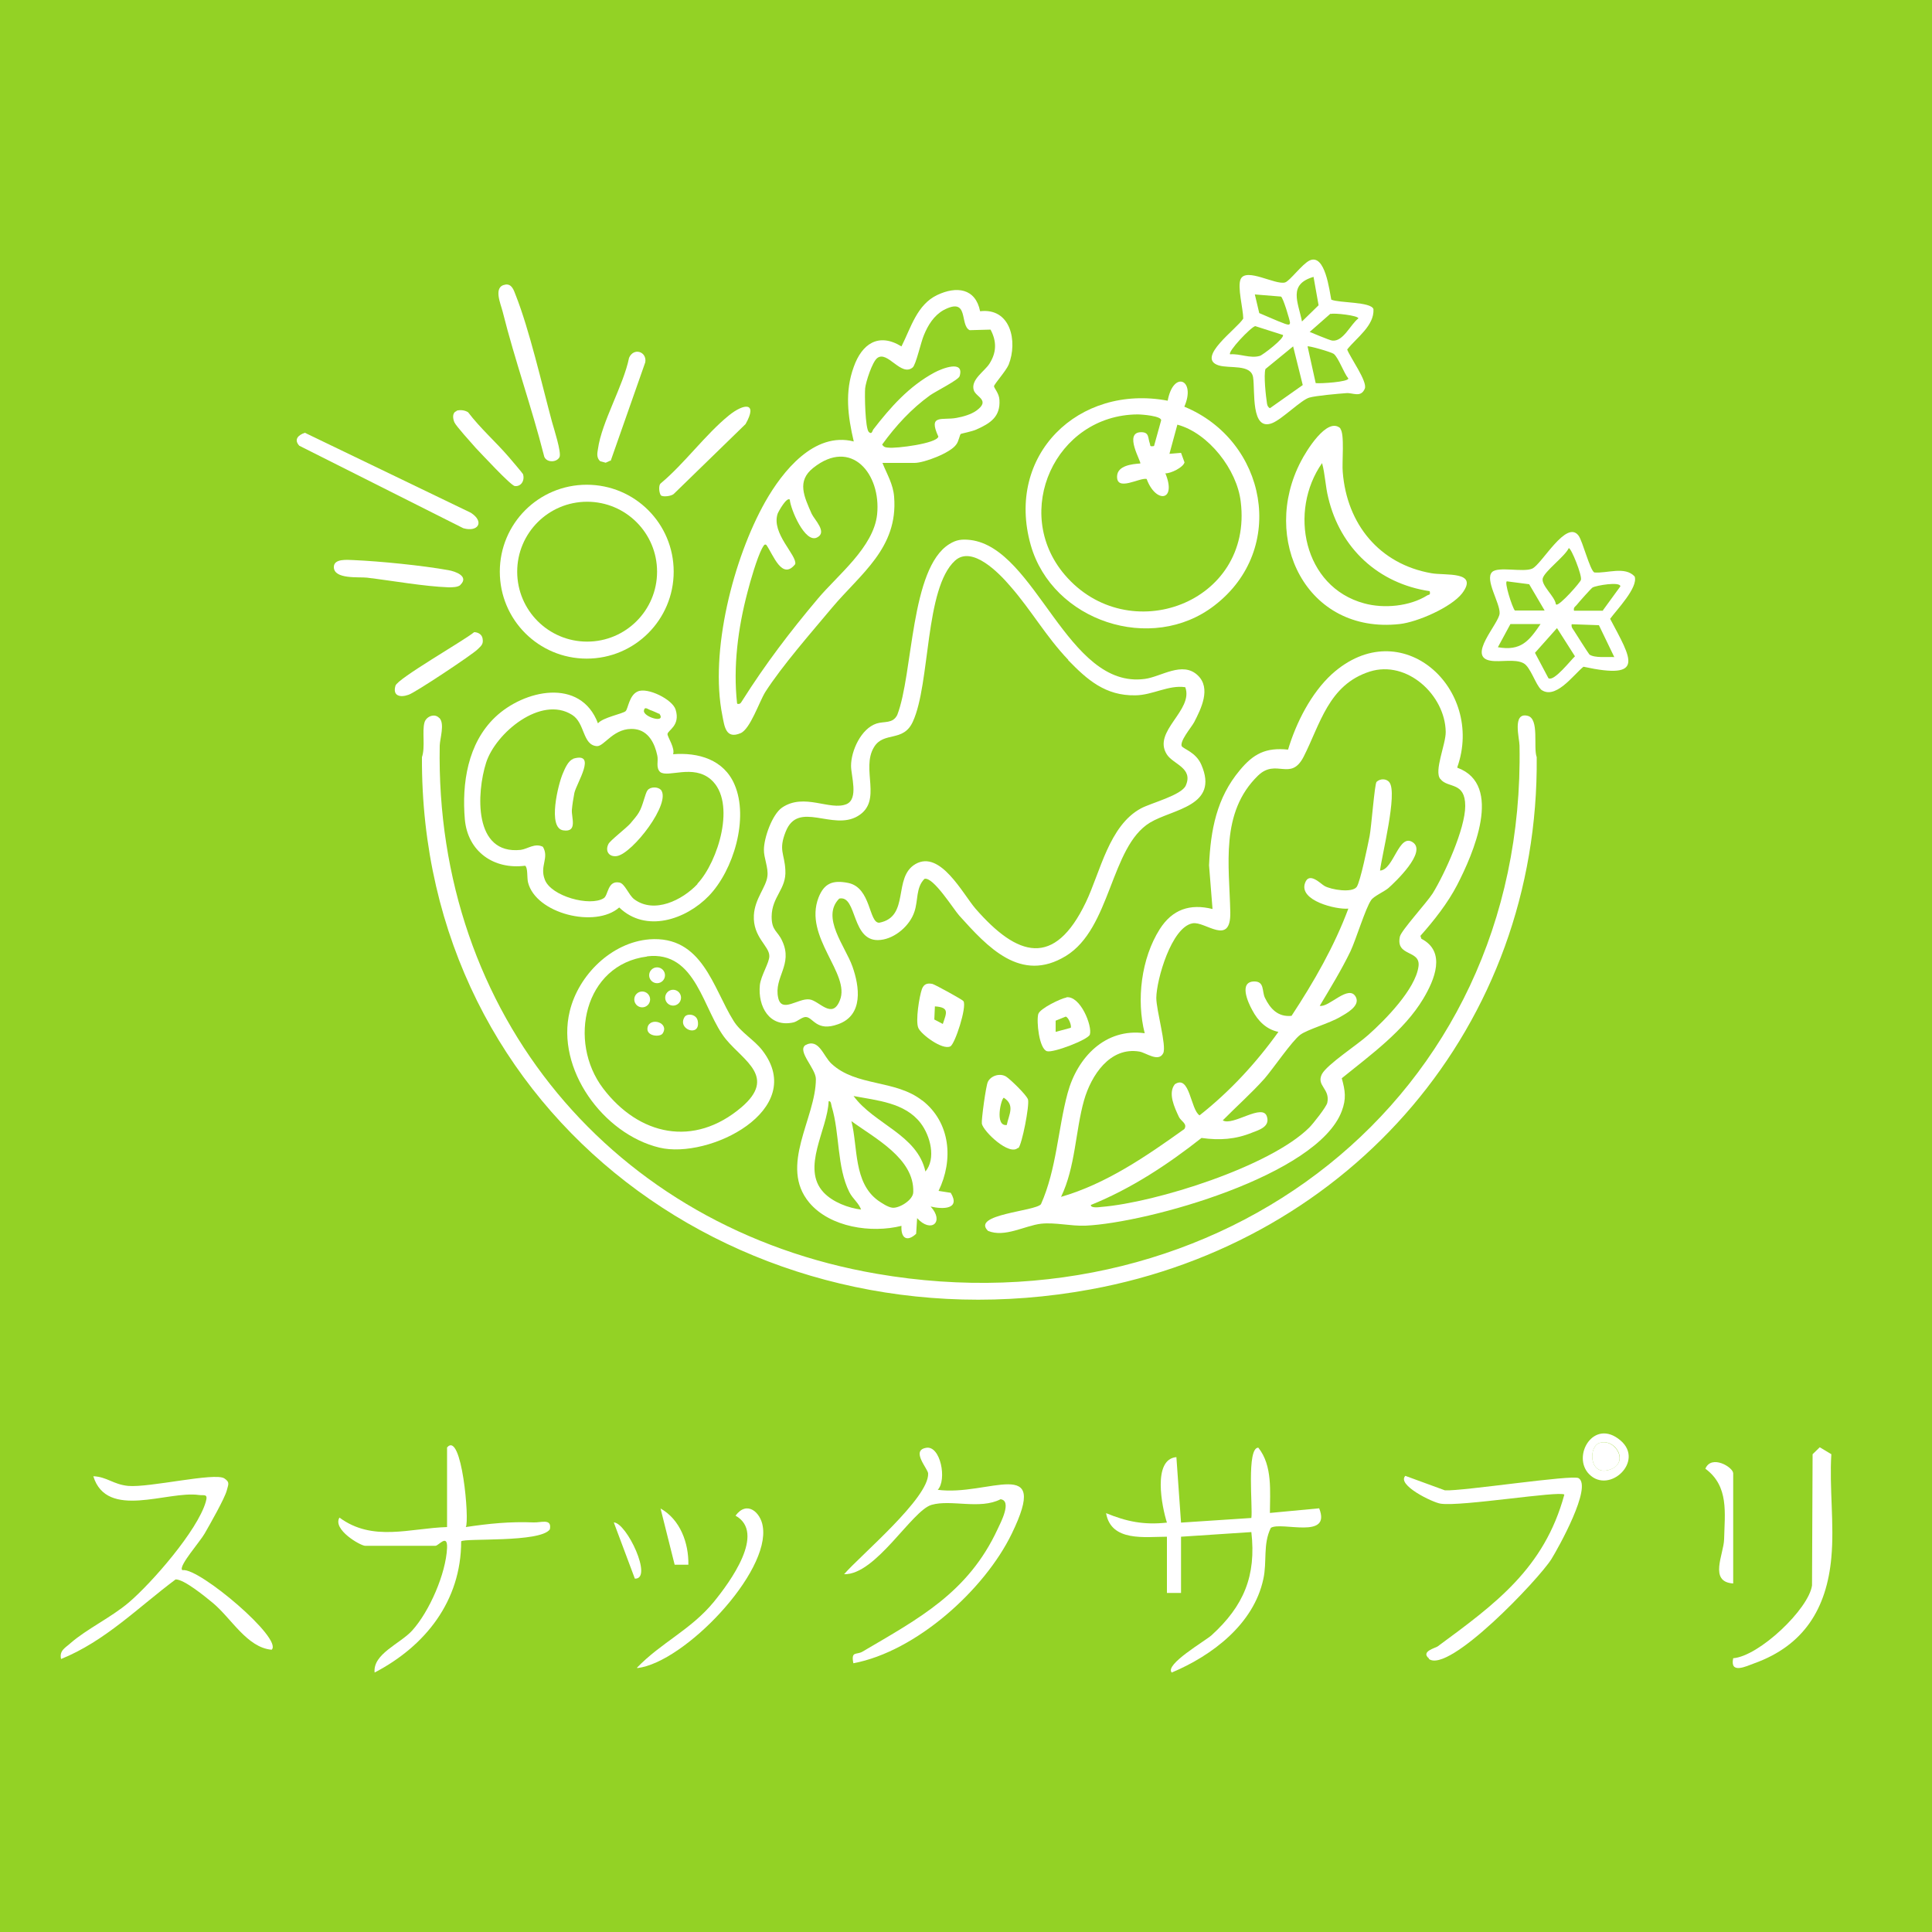 <svg viewBox="0 0 100 100" version="1.1" xmlns="http://www.w3.org/2000/svg" data-name="レイヤー_1" id="_レイヤー_1">
  
  <defs>
    <style>
      .st0 {
        fill: #fff;
      }

      .st1 {
        fill: #93d225;
      }
    </style>
  </defs>
  <rect height="100" width="100" class="st1"></rect>
  <g>
    <g>
      <path d="M65.73,78.31l2.55-.24c.65,1.64-1.95.67-2.5,1.01-.42.84-.19,1.75-.39,2.65-.5,2.34-2.65,3.96-4.74,4.84-.39-.41,1.74-1.64,2.06-1.93,1.66-1.51,2.32-3.07,2.06-5.34l-3.64.24v2.91h-.73v-2.91c-1.12,0-2.89.28-3.15-1.22,1.07.44,1.96.62,3.15.49-.26-.81-.76-3.28.49-3.39l.24,3.39,3.64-.24c.08-.54-.26-3.64.36-3.64.75.94.6,2.29.6,3.39Z" class="st0"></path>
      <path d="M9.47,81.27c.86-.11,5.2,3.56,4.59,4.12-1.27-.11-2.08-1.62-3.04-2.42-.39-.32-1.49-1.23-1.93-1.22-1.93,1.44-3.65,3.2-5.93,4.12-.1-.45.23-.58.5-.83.84-.73,2.09-1.32,3-2.09,1.2-1.02,3.56-3.73,3.99-5.21.13-.45-.08-.32-.36-.36-1.62-.23-4.76,1.3-5.46-.97.71.03,1.02.42,1.8.5,1.1.1,4.48-.71,4.98-.39.32.21.19.34.13.62-.11.42-.88,1.77-1.15,2.24-.24.42-1.32,1.64-1.17,1.87l.02.02Z" class="st0"></path>
      <path d="M48.52,77.11c2.63.36,5.86-1.87,3.85,2.27-1.41,2.91-4.95,6.1-8.2,6.71-.13-.65.16-.42.47-.6,2.92-1.72,5.47-3.05,7-6.35.16-.34.75-1.46.15-1.54-1.07.55-2.55,0-3.57.29s-2.89,3.64-4.53,3.59c.86-.99,4.4-3.95,4.35-5.21,0-.24-.91-1.19-.11-1.33.75-.15,1.1,1.67.6,2.18Z" class="st0"></path>
      <path d="M23.14,74.92c.76-.89,1.17,3.78.97,4.12,1.19-.18,2.29-.29,3.51-.24.37.02.96-.23.84.36-.5.7-4.43.44-4.59.62,0,3.08-1.85,5.42-4.48,6.79-.1-.97,1.33-1.49,1.95-2.18.89-.99,1.74-2.94,1.8-4.27.03-.76-.44-.11-.6-.11h-3.64c-.24,0-1.7-.84-1.33-1.46,1.72,1.27,3.64.55,5.57.49v-4.12.02Z" class="st0"></path>
      <path d="M73.96,85.84c-.44-.36.34-.54.45-.62,2.97-2.19,5.52-4.03,6.56-7.86-.24-.21-5.34.63-6.4.47-.42-.06-2.29-.97-1.83-1.44l2.05.75c.91.05,6.62-.83,6.92-.63.71.45-1.04,3.59-1.41,4.19-.67,1.06-5.33,5.97-6.35,5.16l.02-.02Z" class="st0"></path>
      <path d="M94.79,80.62c-.24,2.65-1.43,4.55-3.98,5.47-.44.16-1.28.58-1.1-.26,1.35-.11,3.91-2.55,4.08-3.77l.03-6.79.37-.36.6.36c-.11,1.72.16,3.64,0,5.34Z" class="st0"></path>
      <path d="M32.97,86.32c1.25-1.3,2.79-1.96,3.98-3.41.83-1.02,2.71-3.57,1.12-4.46.6-.81,1.3-.16,1.41.55.41,2.39-4.06,7.05-6.49,7.34l-.02-.02Z" class="st0"></path>
      <path d="M89.71,81.96c-1.28-.08-.49-1.51-.47-2.29.03-1.36.26-2.74-.97-3.65.31-.75,1.44-.08,1.44.24v5.7Z" class="st0"></path>
      <path d="M82.26,76.31c-.93-.93.23-2.94,1.62-1.75,1.25,1.07-.58,2.79-1.62,1.75ZM82.81,74.68c-.6.16-.57,1.69.44,1.41,1.14-.31.41-1.66-.44-1.41Z" class="st0"></path>
      <path d="M35.65,80.99h-.73l-.73-2.91c1.02.57,1.46,1.79,1.44,2.91h.02Z" class="st0"></path>
      <path d="M31.77,78.8c.67.02,2.05,2.95,1.09,2.91l-1.09-2.91Z" class="st0"></path>
      <path d="M82.81,74.68c.84-.24,1.57,1.12.44,1.41-1.01.28-1.04-1.25-.44-1.41Z" class="st0"></path>
    </g>
    <g>
      <path d="M75.44,39.74c2.39.88.8,4.48-.02,6.07-.49.94-1.19,1.83-1.9,2.63l.05.15c1.3.67.68,2.13.1,3.1-.99,1.66-2.74,2.92-4.22,4.12.18.65.24,1.06,0,1.7-1.25,3.33-10.03,5.78-13.26,5.93-.78.03-1.57-.18-2.31-.1-.84.1-1.88.73-2.74.37-.89-.86,2.44-1.01,2.74-1.38.81-1.82.88-3.9,1.38-5.75s1.95-3.38,3.99-3.1c-.44-1.72-.18-3.88.78-5.39.65-1.02,1.56-1.33,2.73-1.04l-.18-2.26c.08-1.82.39-3.49,1.59-4.92.71-.86,1.35-1.19,2.5-1.07.42-1.4,1.19-2.92,2.27-3.91,3.59-3.23,7.92.76,6.49,4.82v.02ZM74.55,40.32c-.34-.41.29-1.8.28-2.44-.03-1.9-2-3.73-3.93-3.12-2.14.68-2.57,2.74-3.43,4.42-.67,1.28-1.41.06-2.35.96-1.98,1.92-1.49,4.66-1.44,7.08.03,1.79-1.3.45-1.95.57-1.09.19-1.87,2.91-1.88,3.86,0,.65.54,2.48.36,2.86-.24.49-.89-.02-1.23-.08-1.53-.26-2.5,1.23-2.87,2.52-.45,1.59-.44,3.44-1.19,5,2.35-.68,4.42-2.11,6.38-3.51.18-.28-.18-.41-.28-.63-.23-.49-.58-1.23-.21-1.69.78-.52.81,1.32,1.28,1.61,1.56-1.23,2.92-2.7,4.08-4.32-.63-.13-1.06-.57-1.35-1.12-.23-.41-.71-1.48.1-1.49.54,0,.39.5.55.84.28.58.68,1.01,1.38.94,1.15-1.75,2.21-3.59,2.94-5.55-.62.06-2.58-.41-2.24-1.33.21-.6.81.05,1.01.16.34.19,1.41.37,1.66.05.19-.26.58-2.18.67-2.63s.26-2.71.36-2.81c.18-.18.52-.18.67.03.42.58-.39,3.73-.49,4.56.71-.03.97-1.96,1.7-1.46s-.91,2.05-1.27,2.37c-.23.19-.76.42-.89.62-.29.41-.78,2.03-1.07,2.65-.47.97-1.04,1.9-1.59,2.82.47.11,1.51-1.15,1.87-.45.23.45-.47.83-.8,1.02-.57.34-1.7.65-2.08.93-.42.31-1.4,1.75-1.85,2.27-.68.76-1.44,1.43-2.16,2.16.52.32,2.09-.93,2.29-.18.15.5-.39.67-.76.81-.88.36-1.7.41-2.63.28-1.75,1.38-3.65,2.63-5.73,3.47,0,.18.44.11.55.1,2.82-.23,8.73-2.09,10.76-4.11.19-.19.88-1.06.93-1.28.16-.73-.58-.88-.28-1.48.26-.5,1.85-1.53,2.4-2.03.88-.78,2.44-2.37,2.6-3.54.13-.89-1.2-.49-.96-1.56.08-.32,1.38-1.74,1.69-2.22.63-1.02,1.69-3.36,1.69-4.53,0-1.27-.88-.91-1.27-1.38v-.02Z" class="st0"></path>
      <path d="M22.74,37.16c.29.29.03,1.07.02,1.43-.26,13.88,8.96,24.99,22.62,27.34,17.66,3.05,33.61-8.99,33.27-27.34,0-.36-.39-1.74.42-1.54.62.15.28,1.64.47,2.14.13,13.88-9.59,25.08-23.1,27.55-17.87,3.28-34.69-8.93-34.6-27.55.18-.52,0-1.33.13-1.79.08-.31.52-.5.76-.24h.02Z" class="st0"></path>
      <path d="M61.17,38.62c.08.15.73.31,1.01.96.94,2.16-1.49,2.29-2.66,3-2.05,1.25-2.01,5.47-4.35,6.9s-4.06-.47-5.52-2.09c-.29-.32-1.35-2.03-1.8-1.9-.45.45-.32,1.12-.52,1.7-.23.71-.99,1.38-1.75,1.46-1.54.18-1.19-2.34-2.14-2.14-.96.96.31,2.47.68,3.51s.58,2.52-.73,2.99c-1.14.42-1.3-.37-1.69-.37-.19,0-.42.23-.63.28-1.25.28-1.85-.83-1.74-1.93.05-.49.5-1.17.49-1.51,0-.52-.86-.97-.8-2.11.05-.86.63-1.44.7-2.01.06-.45-.19-.96-.18-1.38,0-.6.42-1.82.94-2.18,1.15-.78,2.48.18,3.34-.18.63-.28.23-1.46.23-1.98,0-.78.52-1.93,1.32-2.19.41-.13.83.02,1.07-.44.83-2.13.67-7.6,2.7-8.85.37-.23.65-.26,1.09-.21,3.41.42,5,7.74,9.03,7.19.84-.11,1.95-.94,2.74-.18.7.67.16,1.74-.19,2.42-.15.28-.8,1.02-.63,1.28l.02-.03ZM55.29,34.15c-1.14-1.19-1.92-2.58-2.99-3.8-.57-.67-1.98-2.14-2.87-1.33-1.57,1.44-1.27,6.35-2.18,8.33-.49,1.09-1.51.49-2.01,1.32-.7,1.14.47,2.79-.84,3.57s-3.08-.83-3.73.8c-.39.97-.06,1.14-.02,2,.06.99-.7,1.36-.71,2.4,0,.75.31.73.55,1.27.57,1.23-.45,1.87-.21,2.94.18.81,1.04,0,1.62.08.5.06,1.17,1.06,1.57.05.57-1.38-1.9-3.28-1.1-5.33.29-.73.73-.91,1.53-.75,1.2.24,1.06,2.08,1.61,2.06,1.61-.31.68-2.35,1.88-3.04,1.28-.73,2.44,1.54,3.1,2.31,2.18,2.5,4.08,3.07,5.71-.32.75-1.56,1.2-3.98,2.86-4.87.52-.28,2.11-.68,2.32-1.19.39-.91-.67-1.09-.99-1.61-.75-1.19,1.4-2.27.96-3.47-.86-.13-1.69.41-2.58.42-1.56.03-2.5-.81-3.49-1.83h.02Z" class="st0"></path>
      <path d="M45.68,23.97c.24.6.55,1.09.6,1.75.21,2.65-1.74,3.98-3.21,5.73-1.07,1.28-2.58,3-3.46,4.37-.32.52-.78,1.92-1.28,2.13-.76.32-.83-.34-.94-.91-.67-3.31.57-8.15,2.22-11.07.89-1.57,2.53-3.64,4.58-3.12-.31-1.32-.47-2.58,0-3.86.42-1.19,1.28-1.79,2.47-1.06.49-.97.8-2.16,1.85-2.66.99-.47,1.98-.36,2.22.84,1.59-.19,1.95,1.57,1.48,2.76-.13.32-.75,1.01-.76,1.12,0,.1.26.36.28.7.06.88-.47,1.22-1.19,1.54-.21.1-.78.21-.81.23-.05.03-.11.39-.23.54-.29.44-1.67.96-2.16.96h-1.66v.02ZM51.28,17.06l-1.09.03c-.54-.26,0-1.75-1.35-1.04-.5.28-.81.78-1.02,1.3-.15.34-.41,1.53-.58,1.67-.6.5-1.3-.89-1.83-.49-.26.19-.6,1.25-.63,1.57s0,2.08.19,2.26c.16.15.18-.06.23-.13.89-1.15,1.85-2.24,3.17-2.95.39-.21,1.56-.67,1.3.19-.05.19-1.23.78-1.53.99-.97.7-1.77,1.57-2.48,2.55.1.15.19.15.34.16.37.05,2.48-.21,2.57-.57-.55-1.19.21-.83.94-.97.34-.06.75-.18,1.02-.37.76-.55-.02-.7-.13-1.07-.16-.54.55-.96.81-1.36.37-.58.39-1.15.06-1.77h.02ZM38.15,36.43c.18.03.19-.05.28-.18,1.19-1.88,2.45-3.54,3.9-5.26,1.02-1.22,2.89-2.66,3.07-4.37.21-2.08-1.33-3.98-3.31-2.4-.86.68-.47,1.48-.08,2.37.15.32.83.96.28,1.23-.63.32-1.38-1.49-1.41-1.96-.16-.15-.58.6-.63.73-.34,1.02,1.02,2.16.91,2.61-.68.86-1.14-.49-1.49-.99-.11-.1-.18.11-.23.18-.26.5-.6,1.67-.75,2.26-.49,1.85-.75,3.85-.54,5.75l.02.03Z" class="st0"></path>
      <path d="M34.82,39.04c1.33-.11,2.65.28,3.2,1.57.75,1.74-.05,4.43-1.33,5.76-1.19,1.23-3.26,1.93-4.64.6-1.23,1.09-4.32.32-4.72-1.3-.06-.24,0-.76-.15-.86-1.62.21-2.97-.73-3.12-2.4-.16-1.87.15-3.93,1.56-5.28,1.49-1.43,4.43-2.08,5.33.31.26-.31,1.27-.49,1.43-.63.13-.11.18-.83.63-1.02.5-.23,1.8.41,1.96.94.26.84-.42,1.07-.42,1.27,0,.15.42.75.28,1.06v-.02ZM34.1,36.94s-.39-.18-.45-.19c-.1-.03-.29-.21-.32.03-.06.32,1.17.7.8.16h-.02ZM36.1,45.74c1.07-1.14,2.03-4.22.7-5.39-.93-.81-2.22-.08-2.63-.39-.24-.23-.08-.57-.15-.86-.13-.62-.45-1.27-1.15-1.36-1.09-.13-1.59.91-1.98.88-.75-.06-.6-1.2-1.28-1.62-1.61-1.02-3.96.94-4.45,2.48-.49,1.54-.67,4.77,1.79,4.51.37-.05.73-.37,1.15-.16.34.58-.18.99.1,1.7.32.86,2.34,1.41,3.05.96.24-.15.19-.93.81-.81.28.05.47.63.76.86,1.04.78,2.5.05,3.28-.78v-.02Z" class="st0"></path>
      <path d="M60.44,20.74c.29-1.59,1.48-1.1.86.31,4.25,1.75,5.36,7.37,1.56,10.29-3.26,2.52-8.39.81-9.51-3.13-1.32-4.66,2.48-8.34,7.09-7.47ZM59.74,23.06l.36-1.3c.03-.23-.99-.31-1.22-.31-4.25.03-6.54,5.05-3.77,8.3,3.28,3.85,9.76,1.48,9.11-3.78-.19-1.66-1.67-3.56-3.28-3.99l-.41,1.51.6-.05.18.49c-.06.26-.71.58-.99.57.6,1.46-.5,1.57-.97.29-.37-.08-1.57.68-1.53-.15.03-.54.76-.62,1.2-.65.08-.06-.89-1.62.05-1.62.42,0,.34.29.44.57.05.13-.03.18.21.15l.02-.02Z" class="st0"></path>
      <path d="M47.74,56.96c1.46,1.14,1.62,3.08.84,4.68l.63.1c.52.86-.41.86-1.04.71.73.8.02,1.4-.7.6l-.05.81c-.47.44-.8.23-.76-.41-1.56.39-3.69.08-4.77-1.2-1.59-1.9.34-4.37.34-6.4,0-.54-.97-1.43-.55-1.75.71-.39.93.57,1.36.96,1.28,1.19,3.3.81,4.69,1.9ZM47.89,60.65c.58-.68.26-1.87-.24-2.52-.81-1.06-2.26-1.17-3.47-1.4,1.07,1.46,3.3,2,3.72,3.91ZM44.58,62.64c-.11-.36-.44-.58-.62-.94-.65-1.3-.49-3.04-.91-4.42-.03-.1-.03-.31-.16-.28-.05,1.46-1.44,3.46-.26,4.72.47.5,1.28.81,1.96.89l-.02.02ZM44.07,58.03c.34,1.36.1,3.18,1.38,4.11.19.13.5.34.73.37.34.05,1.09-.39,1.09-.81.06-1.74-2-2.79-3.2-3.67Z" class="st0"></path>
      <path d="M69.37,22.19c.24.24.08,1.79.13,2.24.21,2.7,1.9,4.77,4.59,5.24.71.13,2.47-.13,1.59,1.04-.57.73-2.32,1.49-3.23,1.59-4.84.54-7.22-4.42-5.11-8.43.24-.47,1.36-2.35,2.05-1.69h-.02ZM74.01,30.6c-2.66-.39-4.64-2.22-5.26-4.84-.15-.6-.16-1.2-.32-1.79-1.74,2.48-.97,6.41,2.18,7.26,1.01.28,2.35.16,3.26-.41.1-.06.18,0,.13-.23h.02Z" class="st0"></path>
      <path d="M33.6,48.62c2.76-.21,3.3,2.52,4.37,4.22.37.6,1.06.97,1.49,1.53,2.37,3.08-2.76,5.65-5.33,5.03-2.91-.7-5.37-4.08-4.64-7.06.45-1.87,2.16-3.56,4.12-3.72h-.02ZM33.49,49.51c-3.25.41-4.12,4.4-2.27,6.83s4.69,3.07,7.16.97c1.82-1.56.13-2.39-.8-3.51-1.2-1.46-1.51-4.61-4.09-4.3Z" class="st0"></path>
      <path d="M68.91,15.51c.41.18,2.05.1,2.18.49.05.86-.88,1.48-1.36,2.09.15.41,1.07,1.67.91,2.03-.21.49-.63.19-.97.23-.42.03-1.56.13-1.9.23-.41.11-1.41,1.12-1.92,1.32-1.12.44-.88-1.67-.99-2.37s-1.23-.44-1.79-.62c-1.19-.39.97-1.9,1.28-2.42,0-.49-.32-1.66-.13-2.05.29-.6,1.79.32,2.29.18.24-.06.89-.96,1.28-1.14.8-.36,1.02,1.56,1.12,2.05v-.02ZM67.99,14.33c-1.33.39-.8,1.3-.6,2.31l.86-.84s-.26-1.46-.26-1.46ZM65.19,16.21c.44.18.88.39,1.32.55.11.03.26.1.26-.06,0-.1-.36-1.32-.47-1.35l-1.35-.11.23.97h.02ZM68.86,16.24l-1.07.94s1.04.44,1.17.45c.57.06.94-.84,1.35-1.15,0-.15-1.25-.29-1.43-.23l-.02-.02ZM66.38,17.33l-1.41-.45c-.23.05-1.44,1.33-1.3,1.46.49-.05,1.04.23,1.54.08.13-.03,1.32-.93,1.19-1.09h-.02ZM66.93,17.93l-1.43,1.17c-.1.32.02,1.41.08,1.79.02.11.05.18.15.24l1.7-1.2-.5-2.01v.02ZM68.1,19.83c.26.03,1.69-.06,1.69-.24-.24-.29-.49-1.04-.75-1.27-.13-.1-1.32-.44-1.36-.39l.42,1.9Z" class="st0"></path>
      <path d="M79.77,35.69c-.28-.23-.55-1.17-.91-1.36-.44-.24-1.19-.05-1.69-.13-1.28-.19.42-1.92.45-2.45s-.78-1.75-.39-2.14c.31-.31,1.62.03,2.08-.18.5-.23,1.77-2.57,2.4-1.7.21.29.58,1.77.81,1.9.65.06,1.59-.34,2.09.21.19.57-.93,1.72-1.27,2.19,1.1,2.08,1.85,3.18-1.38,2.48-.52.41-1.48,1.79-2.24,1.15l.03.03ZM80.55,31.29c.15.1,1.27-1.17,1.28-1.28.06-.24-.5-1.64-.63-1.64-.21.44-1.25,1.19-1.35,1.57-.08.37.63.93.68,1.33l.02.02ZM79.95,31.6l-.8-1.36-1.15-.15c-.16,0,.28,1.38.41,1.51h1.56-.02ZM82.96,31.6l.91-1.25c0-.26-1.25-.05-1.44.06-.06.03-.73.78-.81.89-.08.1-.19.13-.15.31h1.51l-.02-.02ZM79.74,32.3h-1.56l-.65,1.2c1.19.21,1.61-.32,2.21-1.2ZM83.56,34.02l-.8-1.66-1.41-.05c-.03.15.05.23.11.32.1.16.76,1.2.81,1.25.28.19.94.11,1.28.13ZM80.16,35.11c.29.16,1.14-.94,1.36-1.14l-.93-1.46-1.14,1.28s.7,1.32.7,1.32Z" class="st0"></path>
      <path d="M34.87,29.59c0,2.48-2.01,4.5-4.5,4.5s-4.5-2.01-4.5-4.5,2.01-4.5,4.5-4.5,4.5,2.01,4.5,4.5ZM34.01,29.59c0-2-1.62-3.62-3.62-3.62s-3.62,1.62-3.62,3.62,1.62,3.62,3.62,3.62,3.62-1.62,3.62-3.62Z" class="st0"></path>
      <path d="M15.78,22.4l8.59,4.14c.73.47.37,1.02-.39.8l-8.49-4.27c-.29-.32-.06-.55.29-.67Z" class="st0"></path>
      <path d="M26.15,14.73c.34-.05.44.28.54.54.71,1.79,1.36,4.63,1.88,6.56.1.36.5,1.59.39,1.83-.16.31-.75.29-.81-.1-.63-2.48-1.51-4.94-2.13-7.42-.1-.41-.52-1.32.15-1.41h-.02Z" class="st0"></path>
      <path d="M52.69,59.41c-.44.44-1.79-.84-1.87-1.25-.03-.19.21-1.96.31-2.16.15-.32.62-.47.94-.28.21.13,1.07.96,1.14,1.19.08.32-.31,2.32-.5,2.52l-.02-.02ZM52.11,58.23c.11-.55.44-1.02-.15-1.41-.13,0-.5,1.49.15,1.41Z" class="st0"></path>
      <path d="M23.84,30.27c-.13.13-.44.13-.62.13-1.3-.05-2.89-.34-4.22-.5-.41-.05-1.72.1-1.72-.55,0-.45.7-.37,1.02-.36,1.38.06,3.57.28,4.9.52.37.06,1.09.32.63.76Z" class="st0"></path>
      <path d="M49.87,51.82c.18.31-.44,2.22-.68,2.34-.41.21-1.53-.63-1.66-.96-.15-.36.05-1.62.19-2.01.1-.26.28-.32.55-.26.16.05,1.54.81,1.59.88v.02ZM48.8,53c.19-.57.36-.86-.41-.91l-.03.68.44.23Z" class="st0"></path>
      <path d="M34.23,25.66c-.1-.06-.18-.54-.02-.65,1.22-1.02,2.31-2.53,3.52-3.51.78-.63,1.51-.7.86.45l-3.72,3.62c-.13.11-.52.16-.65.08Z" class="st0"></path>
      <path d="M55.19,51.62c.73-.1,1.36,1.49,1.22,1.93-.08.26-1.9.96-2.22.86-.41-.13-.55-1.56-.45-1.92.08-.29,1.17-.81,1.46-.86v-.02ZM55.42,53.2c.06-.1-.11-.55-.26-.58l-.52.21v.58l.78-.21Z" class="st0"></path>
      <path d="M31.59,23.84s-.16.08-.24.11l-.29-.08c-.19-.18-.15-.41-.11-.63.19-1.4,1.32-3.28,1.61-4.72.24-.55.93-.32.84.23l-1.79,5.1h-.02Z" class="st0"></path>
      <path d="M24.54,32.72c.19,0,.41.11.44.34.05.29-.08.37-.26.55-.28.28-3.23,2.24-3.57,2.35-.44.16-.84.06-.68-.47.11-.37,3.52-2.32,4.06-2.76l.02-.02Z" class="st0"></path>
      <path d="M23.63,21.26c.18-.06.44-.03.6.08.63.83,1.43,1.53,2.11,2.32.11.13.71.83.73.88.1.31-.08.65-.42.62-.21-.02-1.75-1.69-2.03-1.98-.21-.24-1.01-1.12-1.1-1.32-.08-.18-.13-.5.11-.58v-.02Z" class="st0"></path>
      <path d="M34.2,40.87c.58.67-1.46,3.31-2.27,3.44-.41.06-.62-.26-.44-.62.08-.18.91-.81,1.14-1.07.13-.16.34-.39.44-.57.21-.34.32-.99.45-1.15.15-.19.54-.18.68-.02v-.02Z" class="st0"></path>
      <path d="M29.67,39.27c1.25-.37.18,1.25.06,1.77-.05.26-.11.62-.13.88-.03.39.31,1.17-.44,1.06-.84-.11-.26-2.42-.03-2.94.1-.24.28-.68.55-.76h-.02Z" class="st0"></path>
      <circle r=".41" cy="51.64" cx="34.84" class="st0"></circle>
      <circle r=".41" cy="50.48" cx="34.01" class="st0"></circle>
      <path d="M35.44,52.63c.13-.19.63-.15.68.24.13.84-1.1.41-.68-.24Z" class="st0"></path>
      <circle r=".41" cy="51.73" cx="33.24" class="st0"></circle>
      <path d="M34.3,53.49c-.13.21-.89.15-.78-.32.13-.54,1.14-.24.78.32Z" class="st0"></path>
    </g>
  </g>
</svg>